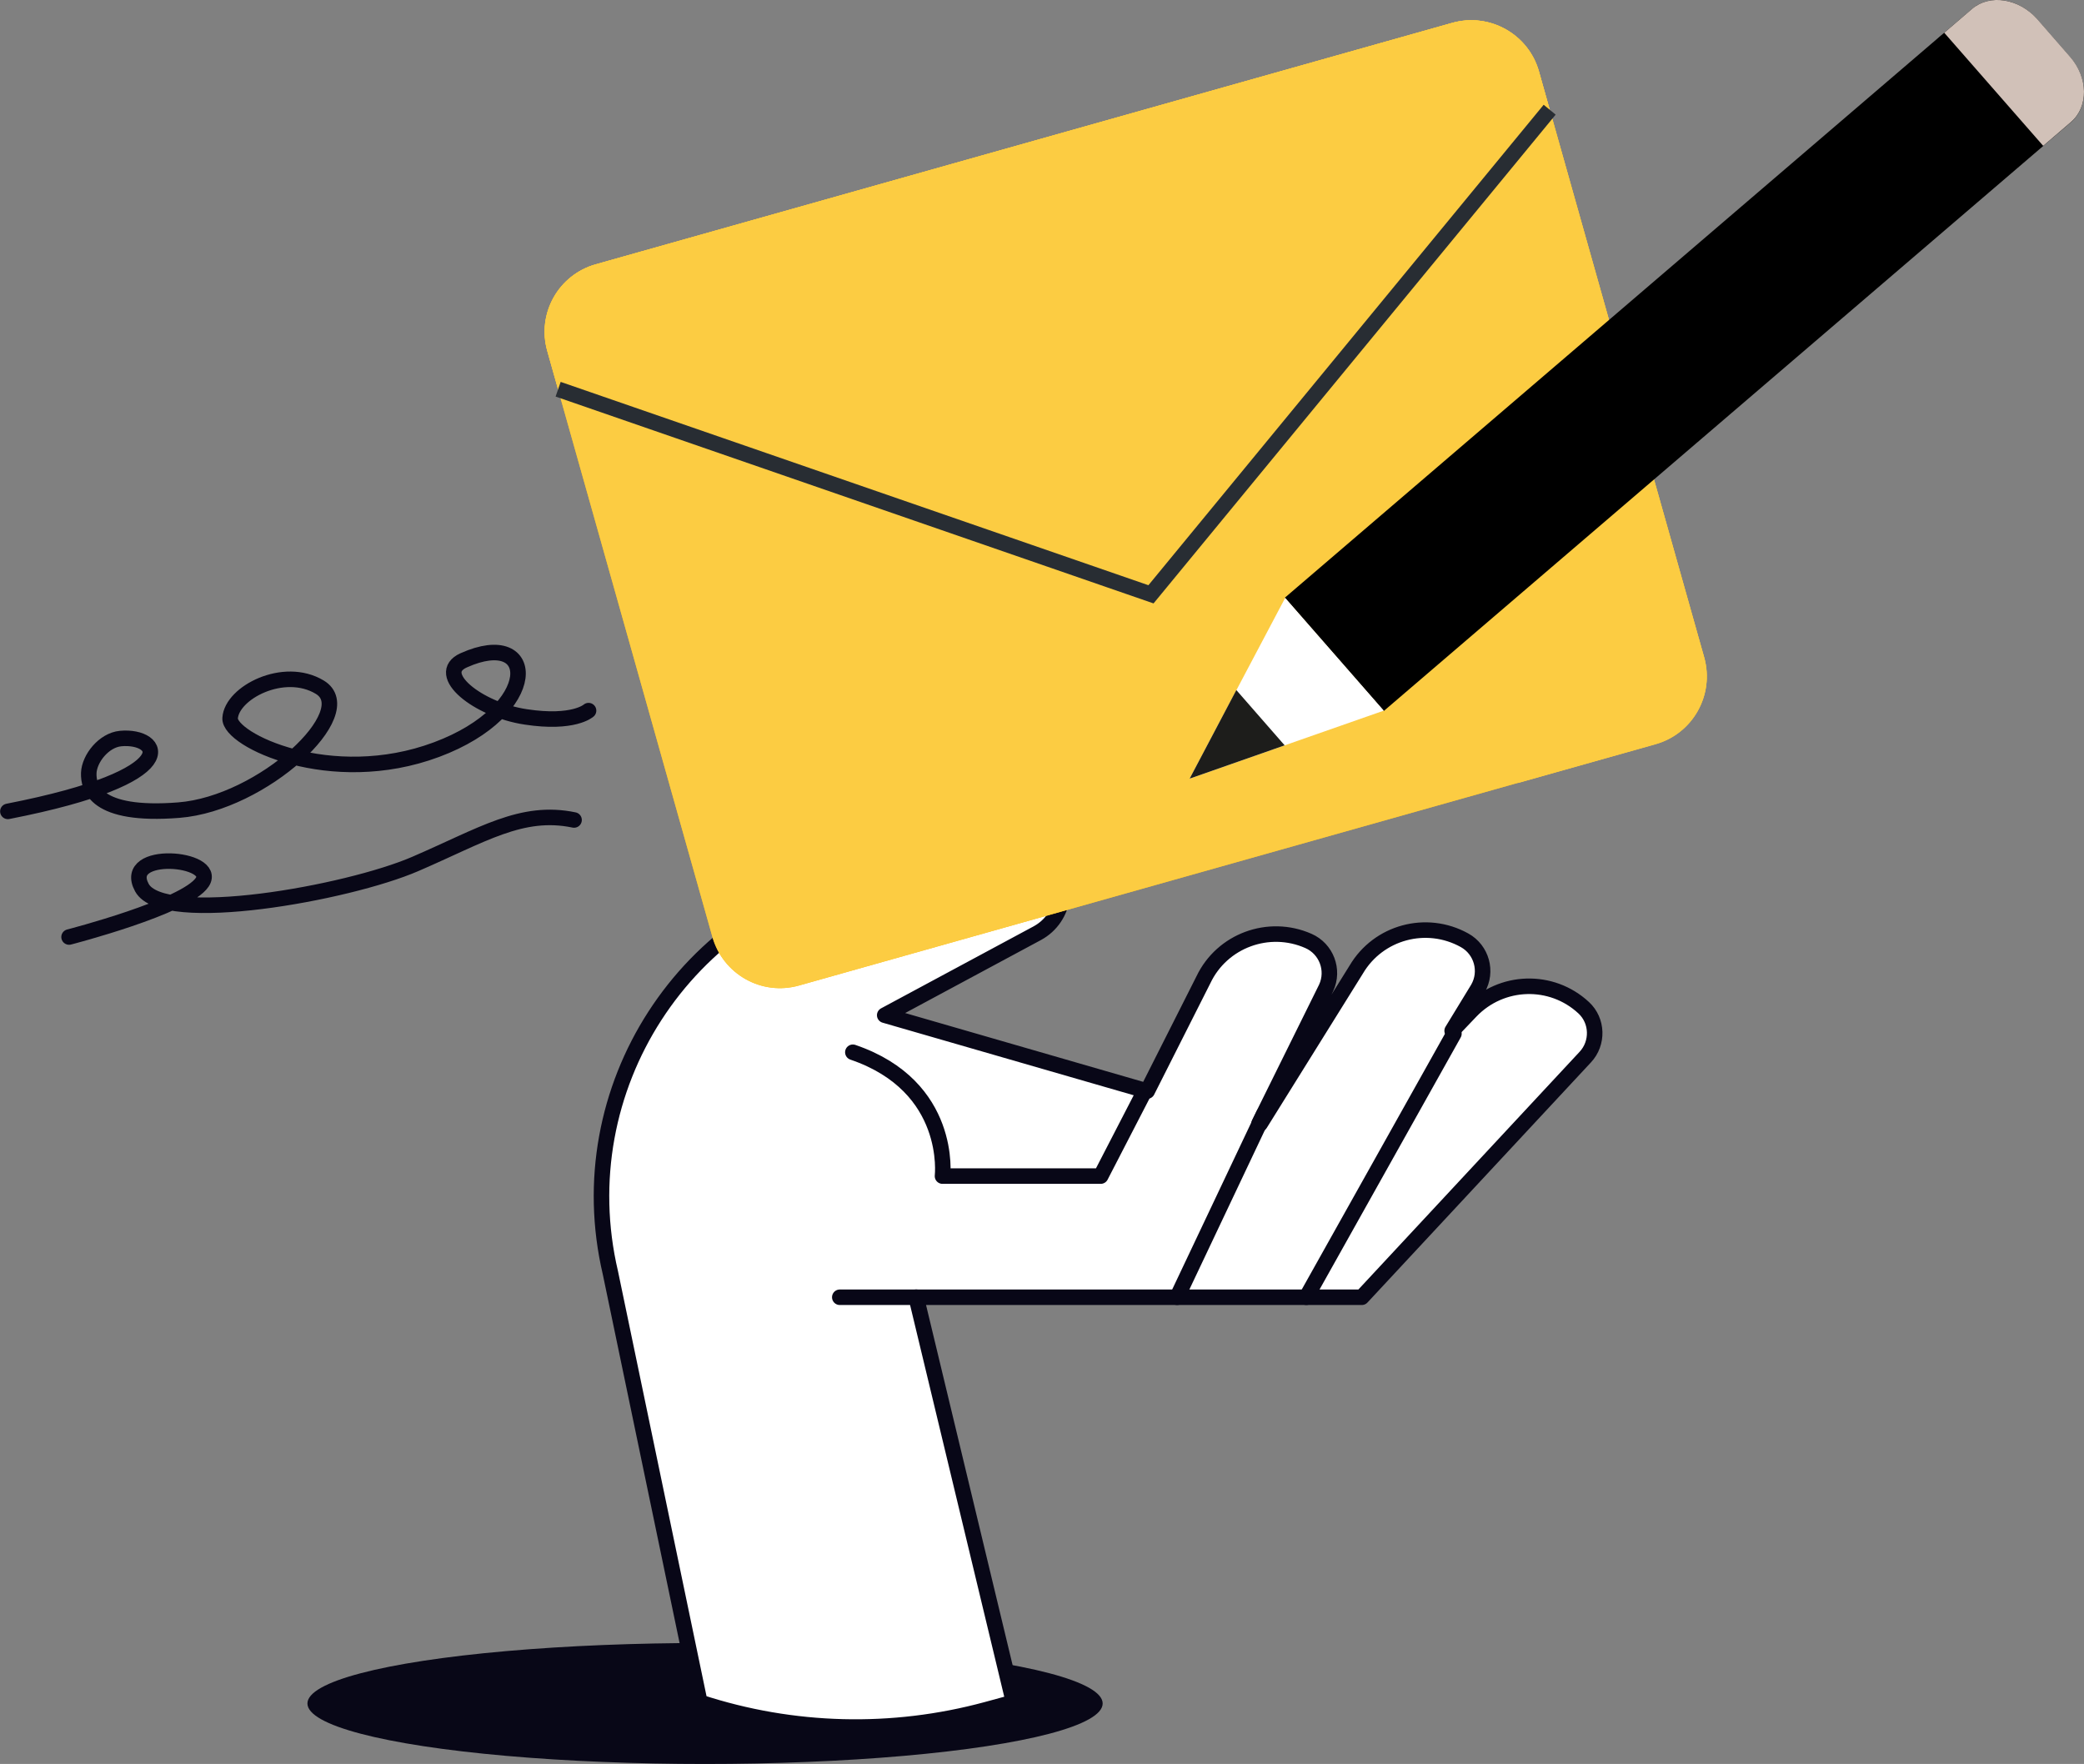<svg xmlns="http://www.w3.org/2000/svg" xml:space="preserve" style="enable-background:new 0 0 1164.6 985.7" viewBox="0 0 1164.6 985.7" id="businessman-doing-email-marketing">
  <rect x="0" y="0" width="1164.6" height="985.7" fill="#808080" stroke="none"/>
  <g id="Layer_2">
    <g>
      <ellipse cx="394" cy="951.9" rx="222.2" ry="33.8" style="fill:#080717"></ellipse>
      <g>
        <path d="M885,563.1c-18-16.7-46-15.8-63,1.9l-10.5,11l14.4-23.6c5.5-9.5,2.1-21.7-7.5-27
				c-21.3-11.8-48.1-4.6-60.5,16.4L704.2,628l-0.6-0.2l37.5-75.8c4.6-10,0.1-21.8-9.9-26.2c-22.2-9.8-48.3-0.2-58.7,21.7l-31.4,62.2
				l-146.7-42.4l85.2-45.8c16.1-8.7,19.1-30.5,5.9-43.2l0,0c0-6.4-5.2-10.7-11.5-9.4L486.5,486C383,506.3,317,608.5,341.1,711.2
				l50,240l0,0c51.9,17,107.6,18.4,160.3,4.1l15-4.1L512,724.9h249l124.9-134.2C893.2,582.9,892.9,570.4,885,563.1z" style="fill:#fff;stroke:#080717;stroke-width:8.677;stroke-linecap:round;stroke-linejoin:round;stroke-miterlimit:10"></path>
        <line x1="730" x2="812.5" y1="724.9" y2="577.6" style="fill:none;stroke:#080717;stroke-width:8.677;stroke-linecap:round;stroke-linejoin:round;stroke-miterlimit:10"></line>
        <line x1="657.8" x2="706.3" y1="724.9" y2="622.5" style="fill:none;stroke:#080717;stroke-width:8.677;stroke-linecap:round;stroke-linejoin:round;stroke-miterlimit:10"></line>
        <path d="M638.7,611.5l-23.6,45.7h-88.4c0,0,5.9-50.1-50.1-69.2" style="fill:none;stroke:#080717;stroke-width:8.677;stroke-linecap:round;stroke-linejoin:round;stroke-miterlimit:10"></path>
        <line x1="512" x2="469.3" y1="724.9" y2="724.9" style="fill:none;stroke:#080717;stroke-width:8.677;stroke-linecap:round;stroke-linejoin:round;stroke-miterlimit:10"></line>
      </g>
      <g>
        <path d="M446.5,550.7c-20.9,5.9-42.5-6.3-48.4-27.2l-92.3-327.4c-5.9-20.9,6.2-42.5,27.1-48.4L811.5,12.8
				c20.9-5.9,42.6,6.3,48.5,27.1l92.3,327.4c5.9,20.9-6.3,42.6-27.2,48.5L446.5,550.7z" style="fill:#ffbf0d"></path>
        <path d="M446.5,550.7c-20.9,5.9-42.5-6.3-48.4-27.2l-92.3-327.4c-5.9-20.9,6.2-42.5,27.1-48.4L811.5,12.8
				c20.9-5.9,42.6,6.3,48.5,27.1l92.3,327.4c5.9,20.9-6.3,42.6-27.2,48.5L446.5,550.7z" style="fill:#fccc42"></path>
        <path d="M811.5,12.8L333,147.7c-20.9,5.9-33,27.6-27.1,48.4l5.6,19.8l537,221.6l76.7-21.6
				c20.9-5.9,33-27.6,27.2-48.5L860,39.9C854.1,19.1,832.4,6.9,811.5,12.8z" style="fill:#fccc42"></path>
        <path d="M643.2,332.1L866,61.3l-6-21.4c-5.9-20.9-27.6-33-48.5-27.1L333,147.7c-20.9,5.9-33,27.6-27.1,48.4l6,21.4
				L643.2,332.1z" style="fill:#fccc42"></path>
        <polyline points="311.9 217.5 643.2 332.1 866 61.3" style="fill:none;stroke:#282d33;stroke-width:8.677"></polyline>
      </g>
      <g>
        <g>
          <path d="M328.9,397.1c0,0-8.3,7.6-35.1,3.5c-26.8-4-51.6-24-34.7-31.6c41.8-18.8,43.9,27.9-15.2,49.9
					c-59,22-116.1-5.5-115.3-17.6c0.9-14.2,30-29.4,50.1-17.3c22.9,13.8-31.8,65-78.8,68.7c-47,3.7-50.5-12.6-50.3-20.7
					c0.3-8.1,8.4-18.4,17.8-19.3c22.2-2.1,38.4,20.9-63,40.7" style="fill:none;stroke:#080717;stroke-width:8.677;stroke-linecap:round;stroke-linejoin:round;stroke-miterlimit:10"></path>
        </g>
        <path d="M38.6,523.6c0,0,65.2-16.8,74.4-30.6c9.2-13.8-45.5-18.7-33.7,3c11.8,21.7,115,3.1,152.7-13.2
				c37.6-16.2,59.5-30.7,88.8-24.6" style="fill:none;stroke:#080717;stroke-width:8.677;stroke-linecap:round;stroke-linejoin:round;stroke-miterlimit:10"></path>
      </g>
      <g>
        <line x1="1084.1" x2="1138.9" y1="20.5" y2="83.1" style="fill:none;stroke:#282d33;stroke-width:2.311"></line>
        <path d="M718,334L1102,5c9.9-8.5,26.2-6,36.4,5.7l18.4,21.1c10.2,11.6,10.4,28,0.5,36.5l-384,329"></path>
        <path d="M1086.5,18.3l55.3,63.2l15.5-13.3c9.9-8.5,9.7-24.9-0.5-36.5l-18.4-21.1C1128.2-0.9,1111.9-3.5,1102,5
				L1086.5,18.3z" style="fill:#d1c1b8"></path>
        <polygon points="718.2 334.1 664.8 435.1 773.3 397.1" style="fill:#fff"></polygon>
        <polygon points="717.9 416.5 690.9 385.6 664.8 435.1" style="fill:#1d1d1b"></polygon>
      </g>
    </g>
  </g>
</svg>
